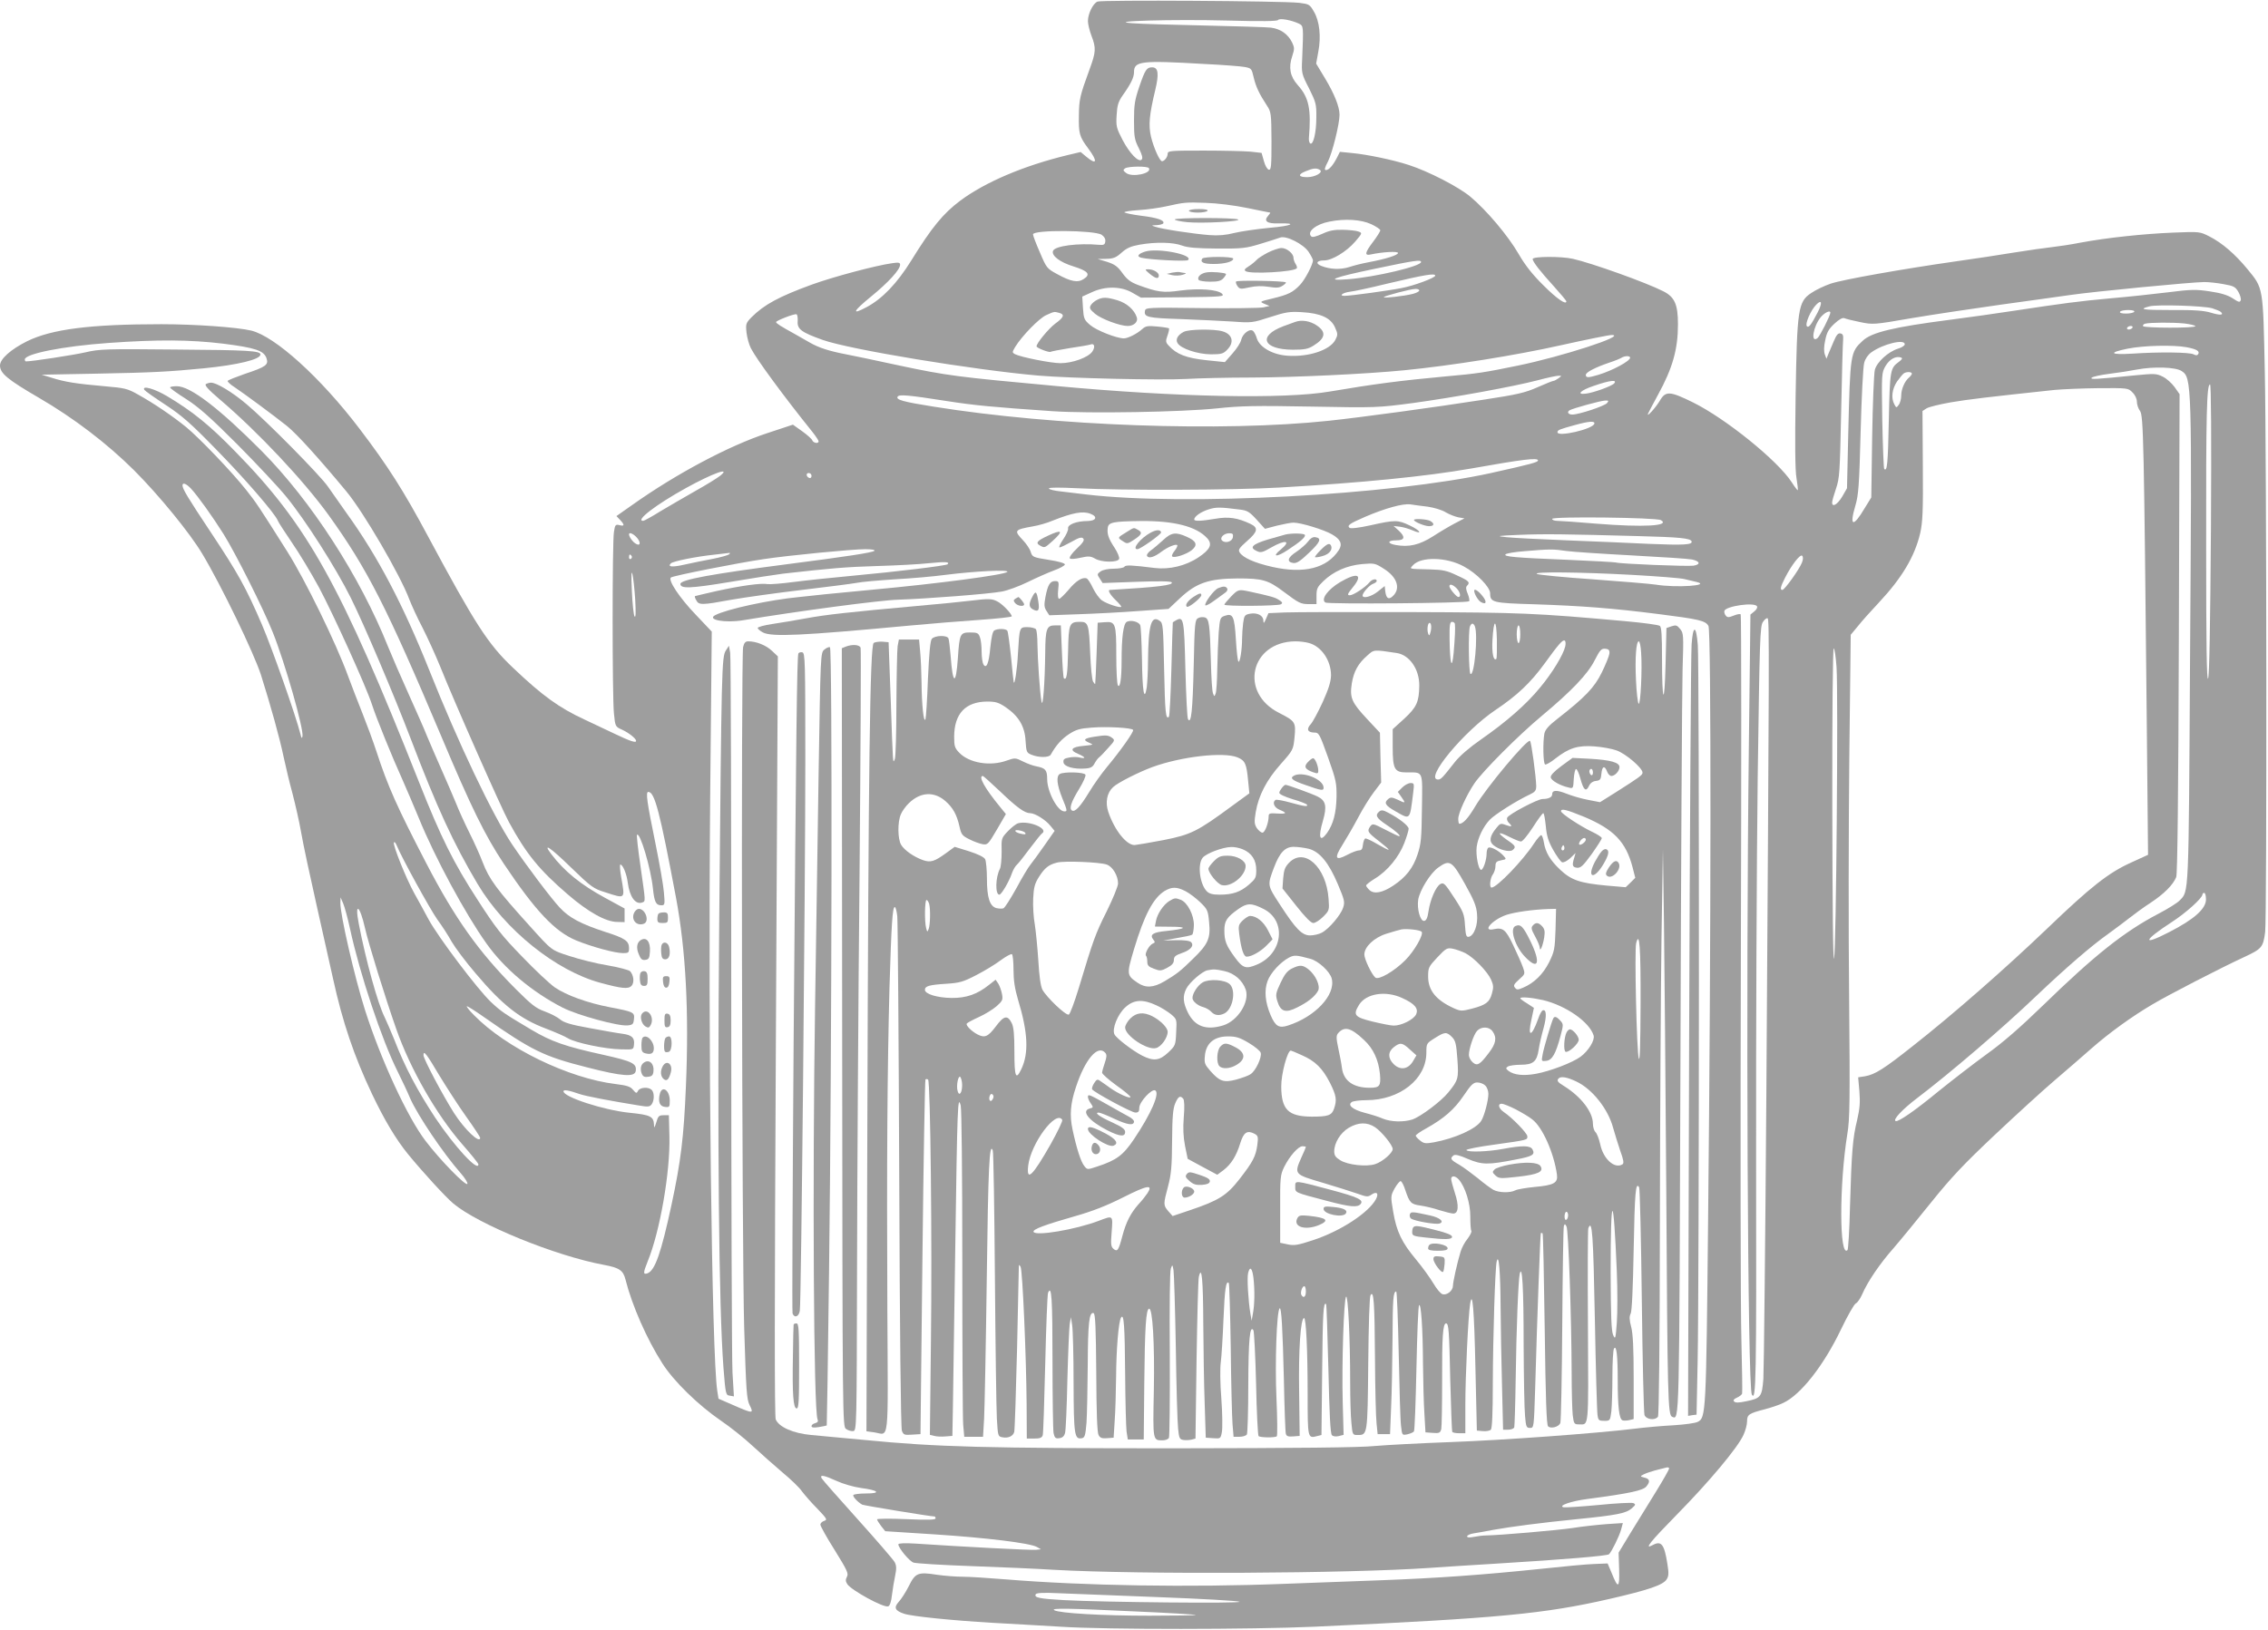 <?xml version="1.0" standalone="no"?>
<!DOCTYPE svg PUBLIC "-//W3C//DTD SVG 20010904//EN"
 "http://www.w3.org/TR/2001/REC-SVG-20010904/DTD/svg10.dtd">
<svg version="1.0" xmlns="http://www.w3.org/2000/svg"
 width="1280pt" height="920pt" viewBox="0 0 1280 920"
 preserveAspectRatio="xMidYMid meet">
<g transform="translate(0,920) scale(0.1,-0.1)"
fill="#9e9e9e" stroke="none">
<path d="M6194 9191 c-26 -11 -54 -69 -54 -110 0 -17 9 -54 20 -83 27 -70 25
-92 -11 -190 -54 -147 -59 -170 -60 -258 -2 -105 3 -121 52 -187 56 -75 50
-98 -11 -47 l-31 26 -72 -17 c-249 -60 -467 -153 -608 -258 -96 -72 -161 -151
-277 -339 -79 -127 -162 -214 -250 -261 -89 -48 -79 -25 24 59 98 80 164 152
164 180 0 12 -9 14 -47 8 -92 -13 -329 -76 -453 -121 -183 -67 -267 -112 -339
-184 -31 -32 -33 -38 -28 -85 3 -28 14 -69 25 -90 31 -61 186 -272 347 -472
19 -24 35 -48 35 -53 0 -15 -30 -10 -36 6 -3 8 -29 31 -57 51 l-52 37 -145
-48 c-216 -71 -513 -229 -760 -404 l-91 -64 21 -22 c26 -28 25 -37 -4 -29 -22
5 -25 2 -31 -38 -10 -56 -10 -931 0 -1026 7 -72 8 -74 44 -90 40 -18 81 -51
81 -64 0 -13 -33 -2 -125 42 -44 21 -118 56 -165 78 -143 66 -238 134 -404
292 -142 134 -216 250 -480 742 -138 258 -227 398 -387 608 -219 288 -476 521
-611 554 -80 19 -317 36 -508 36 -402 0 -618 -28 -757 -96 -92 -46 -153 -100
-153 -137 0 -44 42 -79 219 -182 198 -115 385 -258 537 -409 142 -142 315
-354 385 -471 106 -176 292 -561 332 -685 55 -175 105 -353 128 -464 12 -56
34 -148 50 -206 15 -58 38 -157 49 -221 11 -64 50 -246 86 -405 36 -159 78
-348 94 -420 53 -242 118 -435 220 -650 70 -147 134 -254 203 -339 82 -100
211 -241 255 -278 140 -118 579 -297 852 -347 86 -16 107 -31 120 -82 37 -147
121 -338 209 -475 64 -100 201 -234 331 -323 52 -35 133 -100 180 -144 47 -43
122 -110 167 -148 45 -37 95 -85 109 -106 15 -20 54 -65 87 -98 54 -57 58 -62
38 -69 -11 -3 -21 -13 -21 -21 0 -8 36 -73 81 -144 70 -113 79 -132 69 -150
-9 -17 -8 -26 2 -42 24 -35 206 -135 231 -125 9 3 17 26 21 64 4 32 12 81 18
109 8 40 8 56 -3 77 -8 14 -102 123 -209 242 -107 119 -199 223 -203 231 -12
22 14 17 84 -15 37 -17 96 -34 138 -40 100 -13 116 -31 29 -31 -37 0 -69 -4
-72 -9 -5 -8 25 -40 50 -54 9 -5 387 -67 409 -67 3 0 5 -5 5 -11 0 -8 -45 -9
-165 -4 -91 4 -165 3 -165 -1 0 -5 11 -22 23 -38 l23 -29 280 -18 c292 -19
537 -49 576 -71 l23 -13 -28 -3 c-25 -3 -411 17 -679 35 -63 4 -98 2 -98 -4 0
-20 61 -94 85 -103 13 -5 160 -14 327 -20 167 -6 377 -15 468 -21 477 -27
1663 -21 2120 11 63 5 232 15 375 24 393 24 627 44 636 53 15 15 58 102 68
139 l10 37 -92 -6 c-51 -4 -137 -13 -192 -22 -89 -13 -411 -41 -490 -42 -16 0
-47 -4 -67 -8 -25 -5 -38 -4 -38 3 0 6 17 14 38 17 20 3 71 12 112 20 94 17
269 40 470 60 221 22 277 33 308 60 24 21 25 24 9 31 -10 3 -98 -1 -195 -11
-98 -9 -187 -15 -197 -13 -35 8 41 35 135 47 242 32 313 48 332 71 23 28 19
43 -13 50 -23 6 -23 7 -4 17 11 6 40 16 65 23 25 6 53 13 63 16 9 3 17 1 17
-5 0 -6 -33 -64 -73 -129 -40 -64 -104 -169 -143 -232 l-69 -114 3 -96 c3
-106 -6 -110 -43 -17 l-22 52 -74 -3 c-41 -1 -179 -14 -308 -28 -328 -34 -581
-52 -901 -64 -151 -6 -394 -15 -540 -20 -534 -21 -1133 -11 -1572 25 -97 8
-207 15 -245 15 -37 0 -102 5 -144 11 -108 17 -123 11 -160 -64 -17 -34 -43
-74 -57 -89 -29 -32 -21 -50 31 -67 44 -15 275 -38 497 -51 102 -5 275 -16
385 -22 258 -17 1078 -16 1435 0 1041 48 1293 72 1665 157 221 51 300 78 321
110 12 19 13 34 4 89 -17 109 -34 131 -82 105 -52 -28 -18 15 138 174 179 182
341 375 374 448 11 24 20 58 20 76 0 38 10 45 99 68 35 9 83 25 105 36 99 46
229 212 326 415 37 77 75 144 84 147 9 4 25 27 36 52 30 70 99 172 177 260 38
44 133 160 211 257 114 142 185 217 360 382 119 112 271 251 338 308 66 57
161 138 210 182 97 85 226 179 344 248 89 53 386 206 516 266 99 46 107 55
118 142 10 75 8 2705 -2 3160 -10 485 -8 471 -98 581 -69 84 -143 148 -214
184 -55 28 -55 28 -205 22 -171 -7 -374 -29 -520 -56 -55 -11 -129 -22 -165
-26 -36 -4 -130 -17 -210 -30 -80 -13 -228 -36 -330 -50 -301 -43 -640 -103
-708 -126 -35 -12 -84 -35 -110 -53 -74 -49 -80 -90 -88 -581 -4 -270 -3 -421
5 -464 6 -36 9 -66 7 -68 -1 -2 -17 18 -34 45 -80 123 -371 358 -556 450 -132
65 -156 67 -189 9 -23 -38 -75 -96 -66 -72 2 6 28 54 56 106 83 151 113 258
113 399 0 112 -19 154 -83 186 -96 49 -403 159 -510 183 -65 15 -227 14 -227
-1 0 -15 40 -67 122 -157 37 -41 68 -78 68 -82 0 -22 -53 14 -129 90 -61 60
-103 113 -140 177 -60 104 -181 247 -273 324 -66 55 -236 143 -348 179 -89 29
-234 59 -318 67 l-70 7 -17 -34 c-23 -44 -45 -69 -62 -69 -10 0 -7 13 12 49
25 50 65 212 65 263 0 45 -29 118 -82 206 l-50 83 12 66 c17 86 7 175 -25 228
-23 40 -27 42 -82 49 -98 11 -1116 17 -1139 7z m1136 -124 c27 -14 27 -11 19
-202 -4 -77 -3 -83 39 -164 39 -79 42 -89 41 -165 0 -84 -17 -155 -34 -146 -5
3 -9 16 -8 30 14 165 0 230 -63 300 -43 48 -53 99 -31 163 13 40 13 48 0 76
-24 49 -66 78 -120 85 -26 3 -195 8 -374 12 -179 4 -364 9 -410 13 -156 12
233 23 540 15 189 -5 280 -4 284 3 8 12 74 0 117 -20z m-535 -228 c105 -5 208
-13 229 -17 38 -7 40 -9 51 -57 12 -53 32 -95 74 -159 25 -38 26 -44 27 -203
0 -142 -2 -163 -15 -161 -9 2 -21 23 -28 49 l-13 46 -62 7 c-33 3 -153 6 -264
6 -190 0 -204 -1 -204 -18 0 -18 -18 -42 -32 -42 -13 0 -47 76 -62 138 -15 65
-10 123 24 264 22 93 17 128 -18 128 -30 0 -39 -13 -71 -106 -27 -79 -31 -105
-31 -194 0 -92 3 -109 27 -156 19 -38 24 -57 16 -65 -17 -17 -67 34 -108 112
-34 66 -37 76 -33 139 3 55 9 75 33 110 47 66 65 103 65 132 0 63 37 68 395
47z m-311 -588 c19 -30 -95 -54 -129 -27 -17 13 -18 17 -5 26 19 12 127 13
134 1z m965 -10 c21 -13 -26 -41 -71 -41 -51 0 -55 15 -10 33 43 18 62 20 81
8z m-410 -215 c68 -14 126 -26 129 -26 3 0 -2 -8 -11 -18 -27 -30 -6 -45 58
-43 112 3 77 -14 -51 -25 -72 -7 -161 -20 -198 -29 -46 -12 -91 -16 -139 -12
-85 6 -271 34 -307 47 -24 8 -24 8 7 9 17 1 34 5 38 10 10 17 -32 32 -123 43
-48 6 -91 15 -96 19 -4 4 32 10 80 13 49 3 118 13 154 21 104 23 110 24 225
20 65 -2 161 -14 234 -29z m699 -91 c28 -13 52 -29 52 -35 0 -6 -18 -35 -40
-64 -48 -63 -51 -81 -12 -72 65 14 152 19 152 8 0 -12 -69 -34 -165 -52 -33
-6 -82 -18 -109 -27 -50 -16 -109 -14 -159 6 -35 14 -26 31 16 31 45 0 127 50
176 107 40 47 40 48 18 56 -12 5 -51 9 -87 10 -50 1 -77 -4 -118 -23 -36 -16
-55 -21 -62 -14 -26 26 28 69 102 83 89 18 179 12 236 -14z m-1521 -60 c16
-11 23 -24 21 -38 -2 -18 -9 -21 -33 -19 -121 11 -251 -6 -262 -34 -10 -27 38
-64 116 -88 83 -26 98 -45 57 -71 -33 -22 -72 -15 -150 28 -57 31 -60 34 -97
122 -22 50 -39 95 -39 102 0 27 346 24 387 -2z m1168 -96 c14 -21 25 -43 25
-48 0 -24 -45 -110 -73 -139 -41 -43 -66 -55 -156 -77 -72 -17 -73 -18 -45
-30 l29 -12 -35 -8 c-19 -4 -177 -6 -350 -4 -300 4 -315 3 -318 -15 -7 -36 14
-41 201 -47 100 -4 232 -10 293 -14 108 -8 113 -7 212 25 89 29 111 32 179 28
106 -6 163 -32 187 -85 17 -38 17 -43 2 -72 -30 -57 -150 -97 -268 -89 -83 5
-157 46 -174 96 -5 18 -15 37 -21 43 -18 18 -60 -14 -68 -49 -3 -16 -25 -50
-49 -77 l-43 -49 -106 11 c-111 12 -167 33 -211 82 -18 19 -18 26 -7 57 7 20
11 38 8 41 -3 2 -33 7 -67 10 -52 5 -64 3 -83 -14 -28 -26 -81 -53 -104 -53
-41 0 -155 45 -190 75 -34 29 -37 36 -41 96 l-4 65 53 24 c76 36 167 35 231
-3 l47 -27 237 2 c222 3 236 4 221 20 -25 24 -129 32 -235 18 -98 -14 -129 -9
-238 31 -43 16 -63 31 -89 67 -27 38 -44 50 -87 64 l-53 16 49 1 c40 1 55 7
86 35 29 26 52 36 102 45 91 16 188 14 239 -5 33 -12 82 -16 199 -17 142 -1
163 2 245 27 50 15 99 31 110 35 33 13 130 -36 160 -80z m635 -58 c0 -24 -259
-85 -410 -97 -139 -11 -86 10 150 59 228 48 260 52 260 38z m80 -77 c0 -12
-120 -57 -190 -70 -76 -15 -289 -44 -323 -44 -32 0 -9 18 30 23 21 2 115 22
208 45 219 52 275 61 275 46z m4450 -48 c57 -10 66 -15 83 -44 10 -18 16 -39
13 -47 -5 -13 -12 -11 -45 11 -28 18 -66 30 -128 39 -78 12 -105 12 -238 -5
-82 -10 -229 -26 -325 -34 -176 -16 -266 -28 -550 -71 -85 -13 -245 -36 -355
-50 -318 -41 -443 -71 -493 -119 -69 -64 -70 -71 -81 -526 l-7 -306 -27 -47
c-27 -45 -57 -63 -57 -33 0 8 10 43 22 78 20 59 22 89 29 433 4 204 9 386 11
405 2 27 -1 35 -15 38 -13 3 -23 -9 -38 -45 -11 -26 -25 -59 -31 -73 l-10 -25
-9 24 c-6 16 -6 45 2 80 9 45 19 63 52 94 27 25 46 35 56 31 9 -4 49 -14 89
-22 72 -15 77 -15 290 22 119 20 345 54 502 76 157 22 335 46 395 55 129 19
689 73 755 73 25 0 74 -5 110 -12z m-4540 -36 c0 -5 -17 -14 -37 -19 -46 -12
-170 -26 -163 -18 8 8 151 46 178 46 12 1 22 -3 22 -9z m2249 -122 c-36 -70
-51 -90 -61 -80 -13 13 22 92 53 123 31 31 35 10 8 -43z m2226 22 c22 -7 44
-16 49 -21 19 -18 -4 -20 -56 -4 -40 12 -94 16 -222 15 -166 0 -190 4 -124 21
45 11 303 3 353 -11z m-440 -20 c-3 -5 -24 -10 -46 -10 -24 0 -38 4 -34 10 3
6 24 10 46 10 24 0 38 -4 34 -10z m-6067 -6 c32 -9 27 -25 -23 -61 -38 -29
-105 -110 -105 -128 0 -9 70 -36 79 -31 5 3 53 12 108 21 55 8 107 17 116 20
23 10 30 -12 12 -39 -22 -33 -111 -66 -180 -66 -53 0 -224 34 -257 51 -16 9
-16 11 1 40 37 61 135 162 175 180 47 21 44 21 74 13z m4352 1 c0 -16 -59
-132 -72 -143 -41 -33 -25 66 18 118 22 26 54 41 54 25z m-5828 -47 c-4 -46
21 -64 142 -107 152 -54 850 -169 1216 -201 174 -15 691 -27 835 -19 66 4 233
8 372 8 241 1 647 20 858 41 266 26 634 85 883 141 145 32 275 59 290 58 83
-3 -284 -122 -533 -173 -185 -38 -227 -45 -410 -61 -250 -23 -403 -43 -650
-85 -254 -44 -867 -32 -1543 31 -565 52 -614 58 -892 117 -129 28 -262 56
-295 62 -94 18 -154 37 -204 66 -25 14 -64 36 -86 49 -80 44 -105 60 -105 67
0 8 102 48 115 44 5 -1 8 -19 7 -38z m7827 -14 c33 -4 61 -11 61 -15 0 -12
-287 -11 -295 0 -3 5 3 12 12 14 28 7 154 8 222 1z m-294 -24 c-3 -5 -13 -10
-21 -10 -8 0 -12 5 -9 10 3 6 13 10 21 10 8 0 12 -4 9 -10z m-10774 -90 c180
-23 228 -39 243 -82 13 -37 -3 -49 -121 -88 -51 -18 -95 -35 -98 -40 -2 -4 14
-20 38 -35 54 -36 214 -154 296 -219 56 -45 180 -182 336 -370 97 -117 305
-474 355 -609 12 -31 45 -104 75 -161 29 -57 74 -156 100 -220 76 -191 343
-795 387 -876 98 -180 171 -270 334 -410 114 -98 212 -153 277 -154 l42 -1 0
39 0 38 -110 60 c-138 75 -229 149 -303 246 -54 71 -6 39 110 -74 116 -112
127 -120 195 -141 114 -37 111 -40 89 85 -7 39 -9 72 -5 72 14 0 36 -53 42
-103 11 -81 44 -125 82 -111 19 8 19 -1 -10 203 -14 96 -23 176 -20 179 17 17
78 -188 90 -303 8 -77 17 -95 48 -95 19 0 20 5 14 73 -3 39 -25 164 -48 277
-48 235 -56 290 -40 290 36 0 65 -113 156 -596 56 -299 74 -648 56 -1069 -12
-285 -28 -417 -81 -665 -59 -273 -93 -370 -135 -387 -26 -9 -26 1 0 66 70 170
128 507 123 706 l-3 120 -30 0 c-26 0 -31 -5 -41 -40 -10 -32 -13 -35 -13 -14
-2 47 -19 56 -139 68 -146 15 -372 89 -372 121 0 11 30 6 90 -15 33 -12 180
-40 330 -64 57 -10 67 -9 78 6 15 21 16 65 0 81 -18 18 -66 15 -77 -5 -8 -16
-11 -15 -28 5 -15 19 -34 25 -98 33 -265 32 -618 203 -800 389 -27 27 -45 50
-40 50 6 0 48 -27 95 -60 273 -191 339 -223 584 -285 198 -51 269 -56 274 -20
6 42 -18 54 -183 91 -214 47 -292 74 -405 141 -150 89 -172 103 -229 157 -76
72 -297 365 -352 466 -25 47 -62 114 -82 150 -44 79 -120 268 -114 284 3 6 9
0 15 -14 26 -66 189 -362 230 -420 26 -35 63 -92 82 -127 20 -34 80 -114 134
-177 153 -181 251 -257 397 -312 52 -20 108 -44 125 -55 41 -25 210 -61 299
-62 70 -2 70 -2 73 26 5 39 -12 55 -66 62 -26 3 -109 18 -185 32 -106 19 -145
31 -166 49 -15 13 -54 33 -87 45 -50 18 -75 38 -165 128 -207 208 -341 396
-502 706 -166 320 -217 433 -283 635 -19 58 -55 155 -79 215 -24 61 -61 155
-81 210 -68 187 -241 540 -341 699 -166 263 -177 279 -234 351 -80 101 -262
291 -338 354 -79 64 -182 134 -272 184 -60 34 -75 37 -190 47 -160 14 -222 24
-295 47 l-59 18 315 6 c315 6 403 11 600 30 191 19 320 50 320 78 0 21 -69 25
-474 28 -401 4 -434 3 -515 -16 -66 -15 -300 -51 -335 -51 -3 0 -6 5 -6 11 0
32 217 75 470 93 280 20 461 19 651 -4z m9489 -3 c0 -8 -17 -19 -38 -25 -55
-17 -120 -76 -131 -120 -5 -20 -12 -191 -15 -378 l-5 -342 -37 -60 c-65 -110
-88 -105 -53 13 18 61 22 113 30 420 5 193 14 367 20 387 6 23 21 45 40 59 67
48 189 77 189 46z m1591 -17 c57 -11 75 -22 65 -39 -5 -8 -13 -8 -26 -1 -22
12 -196 14 -343 4 -128 -8 -142 5 -29 28 91 18 257 22 333 8z m-3141 -59 c0
-19 -98 -72 -180 -97 -57 -17 -70 -17 -70 0 0 15 55 43 135 70 28 9 57 21 65
26 19 12 50 13 50 1z m1516 -24 c-48 -35 -50 -46 -56 -329 -5 -244 -9 -292
-26 -275 -3 3 -8 126 -11 274 -4 266 -4 268 19 308 23 38 57 57 87 47 10 -4 6
-11 -13 -25z m1596 -51 c58 -38 59 -57 48 -1626 -8 -1358 -6 -1308 -59 -1363
-12 -13 -66 -47 -120 -75 -193 -101 -360 -234 -651 -517 -129 -125 -226 -210
-320 -277 -74 -54 -193 -146 -265 -204 -137 -113 -230 -177 -246 -172 -19 6
37 66 120 129 182 138 484 396 675 579 162 154 307 280 406 350 41 30 95 70
120 90 25 20 77 58 117 84 76 50 127 101 145 145 7 18 12 450 15 1376 l4 1350
-28 40 c-16 22 -46 49 -67 59 -36 18 -47 18 -160 7 -217 -22 -252 -24 -241
-13 6 6 51 16 100 22 50 6 119 17 155 24 95 18 218 14 252 -8z m-1522 -15 c0
-5 -7 -14 -16 -22 -24 -20 -44 -65 -44 -102 0 -18 -6 -42 -14 -52 -13 -18 -14
-18 -25 3 -19 35 -13 86 15 128 15 21 32 42 38 46 15 11 46 10 46 -1z m-1994
-26 c-11 -8 -24 -15 -29 -15 -5 0 -45 -16 -90 -36 -70 -31 -114 -41 -297 -69
-288 -45 -702 -101 -880 -120 -602 -64 -1550 -30 -2233 80 -171 27 -212 39
-201 56 8 14 62 9 279 -25 154 -24 258 -34 595 -57 206 -14 731 -5 930 16 130
14 216 16 529 10 370 -7 377 -6 575 20 227 31 565 92 706 129 52 14 104 25
115 25 20 0 20 0 1 -14z m314 -29 c-12 -15 -117 -53 -160 -58 -56 -7 -30 19
45 44 92 32 134 36 115 14z m3368 -823 c-4 -544 -9 -826 -16 -843 -8 -18 -11
191 -11 741 -1 760 3 919 22 919 6 0 8 -284 5 -817z m-443 772 c15 -14 25 -36
25 -52 0 -16 8 -40 18 -53 19 -28 22 -162 38 -1775 l7 -730 -94 -43 c-129 -58
-229 -137 -474 -372 -235 -225 -535 -488 -758 -663 -165 -131 -215 -162 -271
-172 l-39 -6 7 -80 c5 -62 2 -97 -13 -162 -25 -102 -31 -178 -40 -484 -3 -133
-10 -245 -14 -249 -47 -47 -47 371 -1 656 14 82 15 188 10 765 -4 369 -3 981
1 1361 l8 691 40 48 c21 27 75 87 120 135 130 139 201 259 232 390 14 64 17
121 15 382 l-2 308 23 15 c13 8 74 23 137 34 100 17 202 29 585 70 44 4 156 9
248 10 166 1 168 1 192 -24z m-2965 -60 c-14 -17 -159 -65 -196 -65 -23 0 -32
14 -16 24 18 11 178 55 201 55 20 1 21 -1 11 -14z m-72 -117 c-10 -31 -208
-76 -208 -48 0 13 12 17 99 41 80 22 114 24 109 7z m-318 -207 c0 -10 -36 -20
-265 -71 -570 -125 -1727 -187 -2285 -121 -41 5 -105 13 -142 17 -38 4 -68 11
-68 17 0 6 58 6 163 1 242 -13 881 -11 1137 4 469 27 829 63 1080 107 293 52
380 63 380 46z m-4615 -86 c-16 -13 -79 -52 -140 -86 -60 -34 -149 -86 -198
-115 -48 -30 -92 -54 -97 -54 -47 0 71 91 241 185 150 83 258 122 194 70z
m515 -1 c0 -9 -5 -14 -12 -12 -18 6 -21 28 -4 28 9 0 16 -7 16 -16z m-3503
-71 c39 -42 122 -158 185 -258 69 -111 225 -422 277 -553 70 -174 177 -551
168 -589 -3 -13 -6 -10 -11 12 -25 101 -160 485 -218 620 -90 209 -134 288
-288 520 -129 194 -160 245 -160 265 0 18 20 11 47 -17z m6981 -103 c34 -5 79
-18 100 -31 20 -12 53 -25 72 -29 l35 -6 -52 -27 c-29 -15 -85 -48 -125 -74
-77 -49 -136 -63 -213 -49 -47 9 -45 26 5 26 49 0 53 19 13 56 l-28 25 35 -4
c19 -2 52 -12 73 -21 59 -26 43 0 -17 28 -67 32 -82 32 -221 1 -68 -15 -114
-20 -119 -14 -14 13 -1 23 89 62 112 48 213 76 255 70 19 -3 63 -9 98 -13z
m-1063 -16 c44 -5 56 -12 97 -57 l47 -52 68 18 c37 9 79 17 93 17 42 0 172
-40 217 -66 49 -28 61 -55 39 -89 -67 -103 -197 -135 -375 -95 -102 23 -166
52 -185 82 -9 15 -2 25 42 64 61 53 65 75 19 97 -72 34 -123 42 -197 29 -83
-14 -120 -15 -120 -4 0 17 39 44 82 57 41 13 64 13 173 -1z m-841 -24 c43 -16
33 -40 -16 -41 -62 0 -114 -20 -110 -42 2 -9 -11 -37 -28 -62 -17 -25 -26 -45
-20 -45 6 0 35 14 66 31 42 24 58 29 67 20 9 -9 1 -23 -36 -58 -28 -26 -44
-50 -39 -55 5 -5 31 -3 61 4 45 10 56 9 81 -5 36 -22 128 -23 136 -2 3 8 -8
36 -25 62 -35 53 -44 79 -39 114 4 31 30 36 185 38 190 2 316 -31 376 -97 31
-34 18 -63 -49 -108 -72 -48 -164 -70 -247 -60 -128 16 -165 18 -171 7 -4 -6
-31 -11 -59 -11 -31 0 -62 -6 -75 -15 -21 -15 -21 -17 -5 -41 l16 -25 192 7
c129 5 194 3 198 -3 10 -16 -76 -27 -350 -43 -13 -1 4 -29 33 -57 20 -19 34
-36 32 -38 -7 -8 -82 17 -109 36 -14 10 -37 41 -50 68 -13 28 -29 53 -36 56
-24 9 -60 -13 -102 -64 -24 -28 -48 -51 -53 -51 -7 0 -9 19 -6 50 5 47 4 50
-18 50 -28 0 -41 -22 -54 -91 -8 -43 -7 -57 6 -77 l16 -25 167 6 c91 3 243 11
336 18 l170 12 65 61 c92 86 162 110 325 111 142 0 172 -9 261 -76 85 -64 95
-69 143 -69 l41 0 0 47 c0 41 5 50 39 83 57 55 133 88 218 96 70 6 74 5 124
-27 78 -49 96 -116 45 -158 -21 -17 -33 -6 -38 32 l-3 29 -39 -31 c-36 -29
-86 -42 -86 -22 0 15 40 60 60 66 11 4 20 11 20 16 0 15 -27 10 -41 -8 -24
-29 -91 -73 -111 -73 -16 0 -14 7 17 45 60 73 27 87 -72 29 -70 -42 -110 -97
-83 -115 15 -10 794 -4 811 7 4 2 1 21 -7 41 -11 25 -12 39 -5 46 20 20 12 28
-56 59 -56 27 -80 32 -152 34 -124 3 -117 1 -96 24 45 49 189 46 286 -7 73
-39 149 -117 149 -152 0 -52 14 -55 254 -62 265 -9 436 -22 695 -55 229 -29
266 -37 283 -67 16 -27 15 -1755 -2 -3357 -11 -1095 -12 -1113 -59 -1136 -13
-7 -73 -15 -135 -19 -61 -3 -163 -12 -226 -20 -215 -26 -734 -64 -1035 -75
-165 -6 -356 -16 -425 -22 -87 -9 -434 -12 -1130 -13 -1060 0 -1343 7 -1750
47 -118 11 -253 24 -301 28 -102 9 -183 45 -201 88 -7 19 -7 636 1 2167 l11
2140 -34 32 c-33 31 -88 53 -133 53 -16 0 -23 -8 -29 -32 -12 -57 -7 -3403 6
-3843 11 -360 14 -403 31 -437 24 -48 19 -48 -91 0 l-85 37 -7 45 c-31 200
-52 1954 -40 3345 l9 940 -91 96 c-91 95 -156 193 -140 209 11 10 375 82 524
104 147 22 501 56 573 56 38 0 57 -4 52 -9 -10 -10 -153 -32 -495 -76 -424
-55 -600 -87 -600 -111 0 -28 56 -26 279 11 124 21 260 42 301 47 265 30 356
38 530 43 107 3 239 10 293 16 91 9 119 8 105 -6 -8 -8 -288 -42 -528 -64
-119 -11 -271 -27 -340 -36 -68 -9 -135 -14 -148 -12 -36 7 -150 -9 -287 -39
-66 -15 -121 -28 -123 -29 -2 -2 1 -13 8 -24 14 -27 31 -27 199 4 75 13 253
38 396 55 143 17 283 35 310 40 28 6 124 14 215 20 91 5 219 16 285 25 165 21
363 31 350 17 -16 -17 -388 -66 -765 -101 -118 -11 -235 -23 -260 -25 -25 -3
-92 -10 -150 -16 -168 -16 -407 -68 -473 -102 -51 -26 54 -46 157 -29 306 51
779 114 876 116 153 5 510 32 584 46 33 6 98 30 145 53 47 23 114 53 149 66
34 12 62 28 62 34 0 7 -38 18 -92 26 -88 14 -92 16 -101 45 -5 17 -25 46 -43
65 -53 56 -50 60 56 79 31 5 80 19 110 32 114 45 171 56 214 39z m3220 -36
c55 -33 -100 -41 -363 -20 -106 9 -206 16 -222 16 -16 0 -29 5 -29 11 0 15
588 8 614 -7z m-5784 -94 c27 -27 27 -55 0 -40 -18 9 -40 40 -40 54 0 13 21 5
40 -14z m3368 -2 c-3 -25 -43 -37 -61 -19 -15 15 10 41 40 41 20 0 24 -4 21
-22z m2287 6 c235 -6 296 -12 302 -30 6 -19 -45 -22 -237 -14 -102 5 -311 14
-465 20 -154 6 -309 14 -345 18 -59 6 -52 8 75 13 141 6 264 4 670 -7z m-405
-84 c36 -5 202 -16 370 -25 168 -9 320 -19 339 -23 46 -10 50 -28 9 -35 -34
-5 -412 10 -438 18 -8 2 -130 9 -270 15 -299 12 -366 18 -353 31 6 6 54 14
109 18 141 12 161 12 234 1z m-4725 -19 c-6 -5 -48 -17 -95 -26 -47 -9 -118
-23 -157 -32 -70 -16 -97 -13 -77 7 12 12 140 38 244 49 41 5 79 9 85 10 6 1
6 -2 0 -8z m-550 -10 c3 -5 1 -12 -5 -16 -5 -3 -10 1 -10 9 0 18 6 21 15 7z
m6605 -36 c-14 -37 -98 -155 -111 -155 -14 0 -11 17 15 68 37 73 86 136 97
125 6 -6 6 -20 -1 -38z m-6585 -210 c4 -74 3 -105 -4 -94 -5 8 -12 73 -15 145
-4 86 -3 117 3 94 5 -19 12 -84 16 -145z m5628 140 c141 -8 274 -18 295 -24
20 -5 51 -12 67 -16 85 -20 -114 -34 -230 -15 -33 5 -193 18 -355 30 -162 11
-304 25 -315 30 -32 14 248 11 538 -5z m-993 -75 c21 -21 27 -50 11 -50 -11 0
-51 48 -51 61 0 15 19 10 40 -11z m1696 -102 c4 -6 -2 -19 -15 -29 l-22 -18
-9 -743 c-17 -1413 -7 -3622 17 -3660 24 -40 26 75 24 1319 -1 719 3 1693 9
2163 11 788 13 857 30 880 9 14 21 23 26 20 10 -5 9 -197 -7 -2665 -6 -847
-14 -1580 -17 -1628 -8 -102 -14 -110 -99 -127 -38 -8 -58 -9 -66 -1 -7 7 -2
14 16 22 14 6 28 17 29 23 2 6 0 142 -4 301 -5 160 -6 1145 -3 2190 3 1045 3
1904 -1 1907 -3 4 -21 1 -40 -7 -28 -11 -35 -11 -44 0 -7 8 -10 20 -8 27 9 27
169 50 184 26z m449 -345 c10 -147 -2 -1599 -14 -1643 -6 -22 -9 287 -10 858
-1 525 3 892 8 892 5 0 12 -48 16 -107z m2085 -1310 c0 -53 -68 -113 -209
-185 -155 -80 -146 -48 17 58 79 51 172 135 172 155 0 5 5 9 10 9 6 0 10 -17
10 -37z m-10474 -168 c55 -253 178 -623 268 -803 24 -48 56 -116 71 -152 43
-97 187 -311 285 -422 23 -26 40 -53 38 -60 -6 -18 -156 136 -237 243 -102
134 -252 458 -342 741 -58 183 -140 539 -138 602 l1 31 15 -35 c8 -19 26 -84
39 -145z m84 6 c20 -88 113 -389 177 -571 79 -225 227 -483 372 -649 50 -57
91 -108 91 -113 0 -46 -135 100 -245 265 -99 151 -169 282 -229 437 -21 51
-46 110 -56 130 -37 73 -105 317 -145 525 -25 127 6 106 35 -24z m418 -829
c39 -64 106 -169 151 -232 45 -63 81 -118 81 -122 0 -37 -88 46 -148 140 -65
103 -172 305 -172 326 0 30 17 8 88 -112z m4057 -2947 c242 -9 449 -21 460
-26 23 -11 -774 -3 -990 9 -141 8 -171 14 -159 34 5 7 47 9 128 5 67 -3 319
-13 561 -22z m-124 -81 c183 -8 336 -17 338 -20 2 -2 -115 -4 -262 -4 -265 0
-508 14 -537 31 -22 13 81 11 461 -7z"/>
<path d="M6710 8010 c0 -5 22 -10 49 -10 28 0 53 5 56 10 4 6 -15 10 -49 10
-31 0 -56 -4 -56 -10z"/>
<path d="M6630 7961 c0 -4 31 -11 70 -15 86 -8 306 4 288 15 -17 11 -358 11
-358 0z"/>
<path d="M7155 7774 c-27 -14 -57 -33 -65 -43 -8 -9 -28 -25 -44 -35 -22 -14
-26 -20 -15 -27 27 -17 268 -4 287 16 4 3 1 15 -6 25 -7 11 -12 27 -12 35 0
24 -38 55 -67 55 -16 0 -50 -12 -78 -26z"/>
<path d="M6463 7780 c-41 -13 -50 -28 -21 -35 48 -11 253 -22 263 -13 33 30
-170 70 -242 48z"/>
<path d="M6785 7740 c-13 -21 8 -30 65 -30 62 0 110 13 110 30 0 13 -167 13
-175 0z"/>
<path d="M6488 7655 c34 -28 52 -32 52 -10 0 17 -30 35 -60 35 -20 0 -19 -2 8
-25z"/>
<path d="M6615 7661 l-30 -7 30 -7 c17 -4 44 -3 60 2 17 5 22 10 13 10 -9 1
-22 3 -30 5 -7 2 -26 0 -43 -3z"/>
<path d="M6813 7663 c-34 -4 -59 -26 -48 -43 3 -5 32 -10 64 -10 45 0 62 4 76
20 10 11 16 22 14 24 -8 7 -75 13 -106 9z"/>
<path d="M6976 7611 c-3 -4 1 -16 8 -26 12 -17 19 -18 67 -7 37 8 71 9 109 3
44 -7 60 -6 78 6 13 8 22 17 19 19 -8 9 -276 13 -281 5z"/>
<path d="M6191 7507 c-13 -6 -29 -20 -35 -30 -9 -16 -5 -23 24 -48 34 -29 141
-69 184 -69 35 0 60 23 52 48 -14 44 -57 81 -109 97 -61 18 -84 19 -116 2z"/>
<path d="M7310 7383 c-8 -3 -38 -14 -66 -24 -147 -55 -117 -132 52 -133 66 0
87 4 117 23 68 42 74 77 17 115 -38 25 -84 32 -120 19z"/>
<path d="M6681 7327 c-35 -18 -48 -43 -35 -64 19 -31 112 -62 187 -63 59 0 71
3 92 25 43 42 31 89 -26 105 -48 14 -189 12 -218 -3z"/>
<path d="M1162 7032 c-9 -6 14 -32 80 -88 213 -181 473 -458 613 -652 219
-305 326 -516 635 -1247 169 -402 248 -562 353 -720 178 -266 288 -383 408
-433 88 -36 219 -72 266 -72 30 0 33 3 33 28 0 41 -22 56 -135 92 -137 45
-202 79 -256 137 -51 55 -186 234 -269 357 -110 165 -304 573 -466 980 -149
373 -292 646 -469 891 -39 55 -86 122 -104 148 -42 62 -350 374 -460 466 -82
69 -169 121 -200 121 -9 0 -22 -4 -29 -8z"/>
<path d="M960 7013 c0 -5 42 -35 93 -67 71 -46 136 -104 287 -255 107 -108
231 -240 275 -294 109 -133 281 -403 365 -572 77 -155 247 -556 338 -795 148
-388 241 -590 377 -819 154 -259 442 -491 695 -559 119 -32 155 -36 174 -17
17 18 13 60 -8 83 -7 7 -64 22 -127 33 -63 10 -158 34 -213 52 -106 34 -99 29
-228 172 -182 201 -228 263 -264 358 -15 40 -49 115 -75 167 -26 52 -61 129
-77 170 -17 41 -54 127 -82 190 -28 63 -64 147 -80 185 -15 39 -63 146 -105
240 -42 93 -94 213 -115 265 -158 396 -433 822 -715 1106 -240 241 -401 364
-477 364 -21 0 -38 -3 -38 -7z"/>
<path d="M815 6999 c4 -6 58 -44 119 -84 94 -62 142 -104 287 -253 163 -166
333 -363 347 -401 3 -9 39 -64 79 -123 41 -59 110 -174 154 -255 82 -154 265
-557 298 -659 24 -75 115 -299 174 -429 24 -55 65 -150 90 -211 92 -226 263
-542 382 -709 101 -143 259 -275 431 -363 85 -43 312 -105 366 -100 29 3 33 7
36 36 4 38 -2 41 -138 67 -125 24 -243 67 -308 111 -29 20 -112 98 -185 174
-115 118 -150 163 -251 320 -136 209 -208 354 -331 665 -442 1114 -627 1448
-1037 1866 -145 149 -239 225 -382 311 -73 44 -148 65 -131 37z"/>
<path d="M3580 4050 c-21 -40 12 -80 54 -64 33 13 9 84 -29 84 -8 0 -19 -9
-25 -20z"/>
<path d="M3717 4043 c-4 -3 -7 -17 -7 -30 0 -19 5 -23 30 -23 27 0 30 3 30 30
0 25 -4 30 -23 30 -13 0 -27 -3 -30 -7z"/>
<path d="M3614 3892 c-20 -14 -24 -43 -9 -78 11 -28 19 -35 37 -32 19 2 24 10
26 46 4 58 -21 87 -54 64z"/>
<path d="M3734 3866 c-3 -8 -4 -29 -2 -48 2 -25 8 -33 23 -33 22 0 31 30 21
71 -7 26 -33 32 -42 10z"/>
<path d="M3614 3707 c-3 -9 -4 -28 -2 -44 2 -20 8 -28 23 -28 17 0 20 7 20 40
0 30 -4 41 -18 43 -9 2 -20 -3 -23 -11z"/>
<path d="M3742 3658 c2 -21 8 -33 18 -33 10 0 16 12 18 33 3 27 0 32 -18 32
-18 0 -21 -5 -18 -32z"/>
<path d="M3623 3478 c-13 -17 -2 -59 20 -72 14 -8 20 -8 27 4 29 45 -16 108
-47 68z"/>
<path d="M3750 3440 c0 -34 3 -41 18 -38 12 2 17 13 17 38 0 25 -5 36 -17 38
-15 3 -18 -4 -18 -38z"/>
<path d="M3627 3343 c-4 -3 -7 -23 -7 -44 0 -33 4 -40 24 -45 32 -8 46 1 46
29 0 42 -42 82 -63 60z"/>
<path d="M3755 3340 c-8 -14 -10 -69 -2 -76 3 -4 13 -4 22 -1 20 8 21 87 1 87
-8 0 -18 -5 -21 -10z"/>
<path d="M3634 3202 c-17 -11 -22 -35 -13 -60 7 -18 15 -23 36 -20 22 2 29 9
31 31 5 43 -24 70 -54 49z"/>
<path d="M3740 3181 c-15 -28 -12 -57 6 -72 17 -14 29 -3 40 38 13 47 -24 74
-46 34z"/>
<path d="M3724 3026 c-11 -45 -1 -71 29 -74 25 -3 27 -1 27 35 0 59 -43 89
-56 39z"/>
<path d="M7980 6265 c0 -10 60 -35 85 -35 30 0 33 15 6 30 -20 10 -91 14 -91
5z"/>
<path d="M7255 6183 c-11 -3 -57 -16 -102 -29 -87 -27 -104 -45 -59 -65 21
-10 33 -7 79 20 82 47 117 40 55 -11 -52 -42 -24 -45 39 -3 72 47 104 75 97
86 -5 9 -74 10 -109 2z"/>
<path d="M7382 6143 c-11 -15 -41 -41 -66 -58 -50 -32 -56 -58 -16 -63 19 -2
40 12 88 58 64 61 73 82 35 88 -14 2 -28 -7 -41 -25z"/>
<path d="M7453 6095 c-20 -20 -34 -38 -31 -40 2 -2 21 0 41 6 37 10 58 34 50
57 -8 20 -23 14 -60 -23z"/>
<path d="M6357 6196 c-51 -31 -51 -31 -21 -50 25 -17 27 -17 65 8 44 29 48 41
20 56 -24 13 -19 14 -64 -14z"/>
<path d="M6495 6194 c-58 -31 -109 -94 -76 -94 17 0 136 85 134 95 -3 16 -26
16 -58 -1z"/>
<path d="M5914 6176 c-61 -28 -71 -41 -45 -55 27 -15 26 -15 71 25 64 58 55
68 -26 30z"/>
<path d="M6565 6152 c-22 -20 -53 -47 -69 -58 -18 -13 -26 -26 -22 -33 10 -15
42 -5 81 25 35 26 80 45 89 37 3 -3 -3 -17 -14 -31 -11 -13 -18 -28 -15 -32 8
-13 79 10 110 34 36 29 29 51 -27 76 -62 28 -87 25 -133 -18z"/>
<path d="M6875 5880 c-24 -9 -81 -87 -72 -97 4 -3 26 9 49 26 24 18 52 38 62
45 11 7 16 18 12 24 -8 14 -22 14 -51 2z"/>
<path d="M6947 5832 c-20 -21 -37 -41 -37 -45 0 -10 302 -8 319 2 11 7 9 12
-10 24 -22 15 -44 21 -167 48 -62 13 -64 13 -105 -29z"/>
<path d="M8320 5866 c0 -19 23 -57 39 -65 31 -17 34 4 5 38 -22 27 -44 40 -44
27z"/>
<path d="M5826 5831 c-21 -40 -20 -58 4 -71 30 -16 38 -6 30 45 -9 59 -15 63
-34 26z"/>
<path d="M6736 5831 c-34 -23 -50 -47 -37 -56 11 -6 81 51 81 66 0 14 -12 11
-44 -10z"/>
<path d="M5731 5821 c-12 -8 -12 -12 -2 -25 14 -17 51 -22 51 -7 0 8 -27 41
-33 41 -1 0 -8 -4 -16 -9z"/>
<path d="M5475 5809 c-38 -5 -171 -18 -295 -29 -389 -35 -522 -50 -630 -70
-58 -11 -143 -25 -190 -32 -47 -7 -84 -17 -84 -23 1 -5 14 -17 30 -25 50 -26
220 -18 829 39 116 11 292 25 393 32 100 7 182 16 182 20 0 15 -53 70 -81 84
-30 16 -48 17 -154 4z"/>
<path d="M7252 5743 l-93 -4 -14 -32 c-12 -27 -14 -28 -15 -10 0 29 -34 46
-75 39 -30 -6 -33 -10 -39 -53 -3 -25 -6 -65 -6 -88 0 -62 -12 -135 -20 -130
-5 3 -11 59 -15 125 -8 133 -17 150 -63 134 -26 -9 -27 -14 -34 -94 -3 -47 -7
-139 -8 -205 -1 -66 -5 -129 -9 -139 -7 -19 -8 -19 -15 0 -5 10 -10 91 -12
179 -6 212 -10 242 -34 250 -11 3 -28 2 -38 -4 -18 -9 -20 -28 -25 -268 -6
-254 -14 -332 -32 -303 -5 7 -11 135 -15 283 -7 283 -10 299 -52 276 -10 -5
-18 -11 -19 -12 -1 -1 -4 -120 -8 -264 -4 -144 -10 -265 -14 -269 -18 -18 -22
25 -27 268 -5 240 -6 261 -24 273 -49 36 -65 -21 -67 -229 0 -56 -4 -121 -7
-146 -14 -86 -25 -21 -27 159 -2 97 -6 183 -10 192 -8 20 -53 31 -76 19 -19
-11 -29 -88 -29 -220 0 -102 -9 -158 -21 -138 -5 7 -9 83 -9 169 0 180 -4 192
-65 187 l-40 -3 -6 -170 c-3 -93 -7 -172 -8 -175 -1 -3 -6 3 -12 13 -6 10 -13
80 -16 155 -7 168 -11 182 -56 182 -62 0 -66 -9 -69 -167 -3 -129 -8 -166 -24
-151 -3 3 -8 72 -11 152 l-6 146 -33 0 c-47 0 -54 -20 -55 -152 -2 -172 -13
-321 -21 -278 -9 46 -22 236 -23 325 0 39 -4 76 -8 83 -5 6 -26 12 -47 12 -47
0 -46 2 -55 -150 -4 -85 -19 -183 -24 -160 -1 3 -8 67 -15 142 -8 75 -17 142
-21 148 -8 12 -55 13 -74 1 -9 -6 -16 -40 -22 -96 -8 -90 -22 -123 -39 -95 -5
8 -10 41 -10 72 0 31 -4 68 -10 82 -8 23 -15 26 -55 26 -56 0 -60 -7 -69 -145
-11 -157 -29 -151 -41 14 -4 46 -9 90 -12 97 -7 20 -77 18 -94 -2 -9 -11 -15
-78 -22 -227 -4 -117 -11 -219 -14 -227 -10 -23 -21 82 -22 205 -1 61 -4 140
-8 178 l-6 67 -57 0 -57 0 -7 -37 c-3 -21 -6 -168 -7 -328 0 -159 -4 -299 -9
-310 -11 -26 -10 -44 -23 335 l-12 325 -35 3 c-19 1 -41 -2 -49 -7 -21 -14
-30 -696 -36 -2738 l-5 -1712 44 -6 c86 -13 78 -86 74 690 -4 849 0 1364 12
1820 11 363 17 455 30 455 5 0 11 -24 14 -52 3 -29 8 -689 11 -1466 3 -873 9
-1422 15 -1438 9 -23 14 -25 57 -22 l48 3 11 997 c6 549 14 1001 17 1005 4 3
10 3 15 -1 13 -13 23 -919 16 -1473 l-6 -532 25 -6 c13 -4 41 -5 63 -3 l39 3
3 165 c1 91 7 487 13 880 12 829 14 882 31 820 5 -21 9 -371 9 -885 0 -467 2
-880 5 -917 l6 -68 53 0 53 0 6 102 c3 57 10 411 15 788 8 632 15 777 34 726
4 -10 9 -331 12 -714 3 -384 8 -743 11 -799 6 -100 6 -101 32 -106 32 -6 59 6
66 30 3 10 10 221 16 468 5 248 10 457 10 465 1 13 2 13 10 -1 11 -19 32 -507
34 -776 l1 -193 42 0 c32 0 43 4 48 19 3 10 9 191 14 402 5 211 12 392 16 402
20 47 25 -32 25 -384 0 -207 3 -391 6 -408 6 -27 11 -32 32 -29 18 2 28 11 33
30 4 14 10 149 13 300 4 150 10 291 13 313 l7 40 7 -45 c4 -25 8 -171 8 -326
1 -296 5 -320 47 -312 16 3 20 15 26 88 3 47 6 194 7 327 1 236 8 299 33 291
10 -4 13 -85 15 -336 1 -224 5 -337 13 -352 9 -17 19 -20 48 -18 l37 3 6 95
c4 52 7 165 8 250 1 157 14 311 28 333 16 26 21 -47 23 -318 1 -154 5 -300 8
-325 l7 -45 45 0 45 0 3 315 c3 323 10 419 27 423 20 4 32 -197 27 -461 -6
-287 -6 -282 50 -282 15 0 30 6 35 13 4 6 6 219 5 472 -2 272 0 470 6 485 9
24 9 23 15 -10 3 -19 9 -215 13 -435 3 -220 9 -427 13 -460 5 -53 9 -60 30
-63 12 -2 33 -1 46 2 l22 6 6 442 c4 244 9 456 13 471 16 69 24 -13 25 -263 1
-146 4 -350 8 -455 l6 -190 42 -3 c41 -3 42 -3 49 35 4 21 3 106 -3 188 -7 86
-8 174 -3 207 4 31 11 140 15 241 7 170 14 221 30 205 3 -3 8 -167 11 -364 2
-198 7 -392 10 -432 l6 -72 33 0 c19 0 37 6 42 13 4 6 8 134 8 282 1 255 9
339 29 306 4 -6 11 -142 15 -301 3 -159 10 -292 14 -296 9 -9 95 -10 103 -1 4
4 3 101 -2 216 -9 196 1 490 18 506 10 10 17 -114 24 -405 3 -157 8 -293 11
-303 4 -14 13 -17 41 -15 l37 3 -3 248 c-4 236 8 417 28 417 11 0 20 -177 20
-428 0 -252 0 -252 54 -238 l24 6 4 364 c3 325 7 390 22 375 3 -2 8 -167 13
-366 6 -254 11 -366 20 -374 7 -7 22 -9 39 -5 l27 7 -5 182 c-6 216 6 585 19
598 11 11 23 -236 23 -485 0 -89 3 -191 7 -228 6 -66 7 -68 34 -68 57 0 57 -4
61 402 2 216 7 379 13 388 18 28 23 -38 25 -355 1 -170 5 -337 9 -370 l6 -60
35 0 35 0 6 150 c4 83 7 257 8 387 1 227 4 268 21 268 4 0 10 -159 14 -352 4
-194 9 -377 13 -406 6 -54 6 -54 36 -48 17 4 34 11 37 17 4 5 10 166 14 357 4
191 10 350 15 355 11 11 21 -128 22 -333 1 -96 4 -222 8 -280 l6 -105 41 -3
c37 -3 42 0 48 21 3 13 5 136 5 273 -1 244 4 324 22 324 15 0 18 -37 24 -325
4 -154 9 -283 11 -287 3 -5 21 -8 40 -8 l34 0 0 163 c0 158 16 497 27 567 13
83 23 -29 30 -365 l8 -350 34 -3 c18 -2 39 2 45 8 7 8 11 89 11 258 1 273 13
653 22 692 12 49 21 -60 22 -260 1 -107 4 -306 8 -442 l6 -248 29 0 c16 0 31
6 34 13 2 7 6 128 8 267 4 296 15 564 23 600 14 57 22 -77 22 -400 1 -184 4
-365 8 -403 5 -61 8 -67 28 -67 22 0 22 1 29 222 12 423 29 873 32 877 2 2 6
2 10 -1 3 -3 8 -247 12 -541 5 -390 10 -539 19 -548 15 -15 59 -4 69 18 4 10
9 261 11 558 2 297 6 547 9 555 5 13 7 12 15 -3 11 -19 28 -514 29 -827 0
-102 3 -209 6 -237 6 -50 9 -53 35 -53 57 0 54 -35 51 551 -2 297 -1 547 2
556 22 56 28 -35 37 -513 5 -280 12 -524 15 -541 4 -30 8 -33 38 -33 33 0 33
1 40 53 3 28 6 117 6 197 0 80 4 151 9 158 14 22 21 -39 21 -178 0 -151 8
-220 27 -227 7 -3 24 -2 38 1 l25 6 0 233 c0 168 -4 248 -14 287 -11 41 -11
60 -3 75 7 13 13 142 17 360 6 324 11 388 31 353 4 -8 11 -295 15 -639 4 -343
11 -634 15 -646 10 -26 59 -32 76 -10 6 7 10 412 11 1102 1 600 5 1317 9 1595
l8 505 6 -415 c3 -228 9 -905 13 -1505 7 -1177 9 -1273 33 -1282 42 -16 40
-75 47 2017 3 1097 9 2087 12 2200 6 196 6 206 -14 230 -17 21 -24 23 -48 15
l-29 -10 -5 -205 c-6 -245 -20 -220 -20 35 0 126 -3 175 -12 182 -7 6 -96 18
-198 27 -501 45 -586 49 -1210 51 -338 1 -657 0 -708 -2z m823 -105 c-7 -27
-9 -30 -15 -14 -9 27 0 70 12 58 6 -6 7 -24 3 -44z m136 40 c3 -22 0 -80 -7
-163 -10 -103 -21 -63 -23 78 -1 80 2 97 14 97 8 0 16 -6 16 -12z m234 -197
c-16 -15 -26 32 -22 106 7 122 22 125 25 4 1 -57 0 -106 -3 -110z m-121 183
c18 -48 -3 -282 -25 -268 -10 6 -13 243 -3 268 3 9 10 16 14 16 4 0 11 -7 14
-16z m256 -44 c0 -27 -4 -50 -10 -50 -5 0 -10 23 -10 50 0 28 5 50 10 50 6 0
10 -22 10 -50z m254 -68 c-11 -48 -73 -150 -143 -234 -78 -95 -189 -192 -334
-293 -62 -43 -118 -91 -145 -125 -73 -93 -80 -100 -96 -100 -80 0 146 273 325
393 121 81 197 153 275 260 81 112 104 138 115 131 5 -3 6 -17 3 -32z m-1445
18 c70 -20 123 -99 123 -182 -1 -36 -13 -75 -47 -151 -26 -56 -56 -112 -67
-124 -26 -28 -19 -47 18 -48 28 0 30 -4 79 -140 46 -129 49 -146 48 -225 -2
-89 -18 -151 -53 -201 -41 -57 -52 -27 -24 67 24 83 17 115 -30 138 -32 16
-170 66 -181 66 -9 0 -35 -33 -35 -45 0 -8 30 -22 75 -36 42 -12 78 -26 81
-31 8 -13 -15 -10 -94 12 -40 11 -77 18 -83 15 -20 -13 -8 -43 21 -55 46 -19
43 -25 -11 -22 -42 3 -49 1 -49 -15 0 -37 -21 -93 -35 -93 -8 0 -22 12 -32 26
-14 23 -15 35 -6 90 16 94 61 181 141 271 70 79 71 81 78 151 8 86 5 91 -87
138 -227 114 -162 401 91 404 25 0 60 -4 79 -10z m1873 -52 c7 -93 -3 -301
-14 -290 -5 5 -12 65 -15 134 -6 125 1 218 16 218 5 0 11 -28 13 -62z m-179
-8 c-2 -14 -21 -61 -43 -106 -42 -85 -92 -138 -251 -262 -49 -38 -68 -60 -73
-83 -9 -49 -7 -167 4 -174 5 -3 32 12 59 34 76 59 126 75 219 68 42 -3 99 -13
126 -23 51 -18 146 -99 146 -125 0 -14 -15 -25 -157 -115 l-83 -52 -67 13
c-38 7 -92 23 -122 35 -56 22 -81 21 -81 -4 0 -16 -21 -26 -54 -26 -28 0 -193
-87 -200 -106 -3 -7 1 -20 9 -28 23 -22 18 -25 -16 -13 -29 11 -33 10 -55 -18
-37 -45 -41 -75 -15 -96 32 -26 91 -41 108 -27 21 17 16 25 -33 58 -58 41 -51
49 15 16 28 -14 57 -26 65 -26 9 0 38 36 67 80 28 44 54 80 59 80 4 0 10 -32
14 -72 5 -56 14 -86 42 -136 20 -35 42 -66 50 -69 9 -3 28 7 46 23 l30 29 -7
-25 c-14 -44 -11 -55 15 -58 21 -2 34 10 83 77 31 44 57 84 57 90 0 6 -25 22
-55 36 -67 32 -175 103 -175 116 0 17 31 9 129 -31 169 -71 237 -141 275 -286
l15 -59 -27 -27 -27 -26 -105 9 c-154 14 -202 31 -265 90 -56 53 -83 98 -92
155 -3 19 -9 37 -14 40 -4 2 -23 -19 -42 -48 -63 -96 -209 -248 -239 -248 -14
0 -8 54 7 74 8 11 15 32 15 47 0 22 6 28 32 33 31 6 31 6 12 27 -24 27 -72 52
-84 44 -6 -3 -10 -19 -10 -34 0 -35 -19 -91 -31 -91 -15 0 -31 83 -25 130 7
52 37 114 74 153 27 29 155 110 225 142 31 15 37 22 37 49 -1 51 -27 247 -35
254 -14 14 -246 -262 -310 -371 -40 -67 -68 -97 -89 -97 -3 0 -6 12 -6 28 0
32 46 133 91 200 47 69 247 270 379 380 170 142 260 236 300 315 30 59 38 67
60 65 20 -2 25 -8 23 -28z m-1200 4 c72 -11 128 -92 127 -184 -1 -92 -15 -122
-84 -186 l-66 -60 0 -100 c0 -125 10 -144 78 -144 97 0 90 14 87 -204 -2 -169
-5 -200 -25 -260 -25 -76 -66 -128 -137 -175 -60 -40 -107 -49 -133 -26 -11
10 -20 22 -20 27 0 4 22 22 50 39 71 43 135 122 165 199 14 36 25 73 25 82 0
17 -55 60 -118 92 -26 14 -37 15 -48 5 -25 -20 -16 -37 40 -74 52 -34 86 -65
72 -65 -4 0 -39 17 -78 37 -68 35 -71 36 -85 18 -19 -27 -14 -34 51 -84 31
-24 55 -45 53 -47 -2 -3 -30 12 -63 31 -32 19 -63 34 -69 32 -5 -2 -11 -18
-13 -35 -2 -24 -8 -32 -22 -32 -10 0 -40 -11 -66 -25 -68 -36 -76 -20 -27 57
22 35 62 104 88 153 26 50 66 114 89 144 l41 54 -4 141 -3 140 -71 76 c-89 95
-100 121 -88 201 11 69 36 114 88 159 38 34 33 34 166 14z m-2207 -306 c73
-50 108 -108 112 -190 4 -62 6 -67 33 -78 41 -17 99 -17 109 0 30 54 62 89
103 116 40 26 61 32 128 37 87 7 227 -1 234 -13 6 -9 -73 -120 -148 -210 -30
-36 -75 -99 -100 -141 -51 -84 -80 -114 -97 -104 -17 11 -5 48 41 123 22 36
38 71 35 79 -6 15 -122 18 -145 4 -21 -13 -16 -60 13 -133 30 -74 31 -78 13
-78 -38 0 -96 109 -97 181 0 52 -9 63 -59 73 -19 3 -54 16 -78 28 -42 21 -45
21 -91 5 -93 -34 -212 -14 -268 44 -26 27 -29 37 -29 92 1 129 64 196 186 197
48 0 65 -5 105 -32z m1308 -283 c43 -18 51 -35 60 -131 l7 -72 -96 -70 c-197
-145 -232 -163 -389 -194 -78 -15 -151 -27 -163 -28 -46 0 -113 84 -148 187
-18 53 -8 108 27 140 26 25 143 84 221 113 164 60 403 87 481 55z m-1341 -191
c96 -92 140 -124 171 -124 27 0 88 -38 114 -71 l24 -29 -58 -83 c-31 -45 -67
-93 -78 -107 -12 -14 -48 -74 -80 -134 -33 -59 -65 -110 -73 -113 -7 -3 -25
-2 -39 1 -38 10 -54 59 -54 166 0 50 -5 100 -10 110 -6 12 -41 29 -91 45 l-81
25 -48 -35 c-66 -48 -88 -55 -131 -40 -53 19 -105 56 -123 86 -20 33 -21 128
-2 172 7 18 28 47 46 64 65 63 142 67 206 11 42 -37 64 -76 79 -143 10 -45 15
-52 55 -72 25 -13 59 -25 75 -28 29 -5 32 -1 81 82 l51 88 -31 38 c-88 107
-127 177 -99 177 3 0 46 -39 96 -86z m3307 -273 c0 -13 -29 -35 -37 -28 -7 8
15 37 28 37 5 0 9 -4 9 -9z m-124 -58 c-10 -10 -19 5 -10 18 6 11 8 11 12 0 2
-7 1 -15 -2 -18z m-1812 3 c50 -21 76 -60 76 -117 0 -43 -4 -50 -42 -83 -48
-41 -91 -56 -165 -56 -39 0 -58 5 -72 19 -40 40 -54 153 -23 190 20 24 112 59
160 60 18 1 47 -5 66 -13z m372 3 c62 -16 113 -78 165 -201 37 -88 40 -100 29
-132 -13 -41 -81 -121 -121 -141 -15 -8 -44 -15 -65 -15 -46 0 -81 36 -171
175 -71 109 -71 107 -33 208 32 85 63 117 111 117 22 0 60 -5 85 -11z m-1140
-89 c34 -12 64 -63 64 -107 0 -15 -29 -86 -64 -157 -65 -130 -75 -159 -158
-434 -24 -79 -49 -146 -56 -149 -16 -7 -126 98 -149 141 -10 20 -18 76 -23
165 -5 75 -14 166 -20 204 -7 37 -11 102 -9 145 3 64 9 85 33 123 32 50 54 68
101 80 40 11 242 3 281 -11z m2022 -110 c51 -91 65 -126 68 -170 6 -61 -17
-122 -47 -128 -14 -2 -17 9 -21 65 -4 63 -8 75 -61 156 -52 80 -59 87 -78 77
-25 -14 -57 -87 -67 -154 -5 -36 -12 -52 -24 -54 -22 -4 -42 67 -34 120 9 53
68 149 113 181 65 47 78 38 151 -93z m-1578 -40 c22 -11 60 -40 84 -63 41 -40
44 -46 50 -114 9 -89 -6 -123 -91 -205 -70 -69 -92 -86 -161 -127 -63 -37
-107 -39 -152 -8 -62 42 -62 48 -20 189 59 196 109 289 173 329 41 24 68 24
117 -1z m-1446 -72 c8 -31 6 -119 -3 -142 -7 -18 -8 -18 -14 5 -10 36 -8 159
2 159 5 0 11 -10 15 -22z m1888 -29 c131 -67 108 -253 -39 -314 -61 -26 -79
-20 -123 40 -50 68 -60 94 -60 153 0 54 14 75 79 121 50 35 74 35 143 0z
m1647 -117 c-4 -108 -6 -122 -36 -183 -34 -68 -85 -118 -147 -144 -30 -13 -36
-13 -46 0 -10 12 -6 20 23 46 35 31 35 32 22 69 -7 21 -32 76 -54 123 -43 91
-59 103 -111 92 -69 -15 -7 54 72 81 49 16 150 30 237 33 l43 1 -3 -118z
m-756 -11 c14 -14 -41 -110 -92 -161 -63 -63 -150 -113 -169 -98 -21 18 -62
104 -62 130 0 43 54 95 123 117 34 11 73 22 87 25 32 5 103 -3 113 -13z m1236
-406 c-1 -236 -4 -331 -10 -310 -12 36 -25 610 -15 651 19 73 26 -23 25 -341z
m-989 285 c48 -25 124 -103 145 -149 14 -31 15 -45 5 -79 -13 -49 -34 -65
-115 -86 -55 -14 -62 -14 -100 3 -101 46 -145 101 -145 179 0 50 3 56 52 108
49 52 55 55 87 49 19 -4 51 -15 71 -25z m-2550 -94 c0 -59 7 -106 25 -167 57
-187 62 -304 19 -394 -31 -65 -39 -44 -39 98 0 97 -4 140 -15 162 -24 47 -44
43 -90 -19 -44 -58 -62 -66 -103 -45 -33 17 -67 51 -61 61 3 5 33 21 68 37 34
15 79 43 100 61 34 30 37 37 31 69 -4 20 -13 46 -21 59 l-15 22 -37 -29 c-66
-53 -128 -75 -212 -74 -80 1 -150 22 -150 46 0 21 25 28 120 34 75 5 95 10
170 49 47 24 109 62 138 84 30 22 58 37 63 34 5 -3 9 -42 9 -88z m1675 62 c46
-12 111 -72 121 -112 23 -92 -94 -216 -248 -265 -50 -16 -70 -4 -97 59 -31 73
-37 140 -17 193 17 46 72 106 121 132 30 15 39 15 120 -7z m-486 -69 c57 -12
104 -53 122 -106 22 -69 -46 -176 -128 -201 -96 -29 -159 -6 -198 71 -29 58
-31 95 -10 136 18 36 90 98 119 104 37 7 44 7 95 -4z m1006 -153 c70 -32 92
-59 77 -92 -14 -29 -83 -64 -127 -63 -16 0 -70 11 -120 23 -101 25 -110 37
-75 94 40 65 152 82 245 38z m793 -11 c130 -31 263 -124 286 -200 8 -26 -29
-87 -74 -120 -45 -33 -170 -81 -251 -96 -71 -13 -124 -7 -155 16 -16 13 -17
16 -4 25 8 5 41 10 73 10 70 0 91 18 101 86 4 27 16 80 27 119 19 69 17 109
-4 102 -6 -2 -18 -23 -26 -48 -37 -104 -61 -106 -38 -4 l14 66 -38 25 c-22 13
-39 26 -39 29 0 10 66 4 128 -10z m-2183 -29 c28 -12 65 -36 84 -51 33 -28 33
-29 29 -103 -3 -72 -5 -75 -45 -113 -49 -46 -82 -50 -146 -18 -53 27 -145 97
-157 120 -16 30 18 115 62 154 47 43 98 46 173 11z m1173 -196 c53 -49 82
-113 90 -192 6 -68 -1 -78 -58 -78 -91 0 -146 38 -156 109 -3 25 -13 77 -21
114 -12 56 -12 71 -2 84 36 42 73 33 147 -37z m726 48 c25 -35 19 -69 -22
-122 -50 -66 -65 -75 -91 -52 -12 11 -21 29 -21 41 0 35 27 115 46 136 24 26
69 25 88 -3z m-230 -31 c20 -20 25 -38 31 -124 8 -111 5 -120 -51 -189 -40
-50 -156 -137 -203 -153 -49 -16 -122 -14 -167 5 -22 10 -68 24 -103 33 -68
18 -98 44 -71 61 8 5 45 10 81 10 189 0 339 119 339 268 0 52 1 53 47 82 57
36 67 37 97 7z m-1146 -34 c34 -20 64 -45 67 -55 8 -25 -28 -103 -57 -121 -12
-9 -50 -22 -82 -31 -70 -18 -93 -10 -145 49 -32 37 -35 44 -31 85 6 71 52 110
130 110 46 0 66 -6 118 -37z m909 -37 l37 -33 -20 -34 c-27 -45 -72 -52 -109
-15 -33 33 -32 69 1 95 36 28 48 27 91 -13z m-1718 -20 c8 -10 7 -24 -4 -56
-8 -23 -15 -48 -15 -55 0 -7 36 -39 80 -71 44 -31 80 -61 80 -66 0 -12 -68 18
-113 50 -21 15 -46 33 -57 40 -16 12 -21 10 -35 -12 -9 -14 -14 -29 -11 -35
11 -17 222 -131 244 -131 17 0 22 6 22 28 0 32 71 109 90 97 27 -16 -24 -132
-120 -275 -62 -92 -99 -119 -209 -155 -54 -18 -55 -18 -72 4 -19 24 -43 98
-66 206 -17 80 -12 146 19 238 52 159 125 244 167 193z m1108 -12 c76 -33 117
-74 159 -156 36 -72 40 -97 23 -146 -13 -38 -33 -45 -126 -45 -132 1 -171 39
-172 169 -1 71 35 204 54 204 2 0 30 -11 62 -26z m-1917 -169 c0 -43 -16 -65
-25 -35 -10 31 4 98 16 79 5 -8 9 -27 9 -44z m3465 21 c91 -42 181 -156 209
-262 9 -32 27 -90 40 -129 19 -52 22 -71 13 -77 -44 -28 -109 30 -126 114 -7
31 -19 62 -27 68 -7 7 -14 28 -14 47 0 66 -66 152 -162 212 -38 23 -44 32 -31
44 12 13 48 7 98 -17z m-513 -23 c10 -9 18 -30 18 -47 0 -39 -23 -125 -40
-152 -28 -46 -149 -100 -268 -122 -46 -8 -56 -7 -77 10 -14 11 -25 23 -25 28
0 4 26 23 58 40 102 57 160 108 212 185 42 62 55 75 77 75 15 0 35 -7 45 -17z
m-2780 -78 c-11 -21 -25 -4 -16 20 4 10 10 13 16 7 7 -7 7 -16 0 -27z m1076 3
c6 -8 8 -45 3 -103 -5 -64 -3 -111 7 -163 l15 -73 83 -45 84 -45 35 26 c44 34
73 81 95 153 19 61 39 74 81 52 19 -11 21 -17 15 -63 -9 -64 -24 -94 -101
-193 -72 -92 -116 -120 -279 -175 l-98 -33 -24 27 c-29 34 -29 39 -2 140 18
68 22 112 23 257 1 137 5 183 18 213 17 39 28 45 45 25z m1875 -59 c34 -18 77
-43 94 -57 58 -43 123 -190 140 -312 6 -47 -16 -60 -127 -70 -49 -5 -97 -13
-108 -19 -29 -15 -92 -14 -124 3 -14 8 -54 37 -87 65 -34 27 -81 62 -106 77
-48 27 -53 35 -32 52 9 7 32 2 82 -20 79 -33 112 -34 270 -3 94 18 110 27 94
57 -12 23 -59 23 -166 3 -85 -16 -199 -20 -207 -7 -3 5 68 19 157 31 192 27
187 26 187 47 0 17 -85 105 -133 137 -29 20 -36 47 -12 47 9 0 44 -14 78 -31z
m-2558 -60 c4 -5 -26 -67 -65 -137 -103 -181 -138 -215 -127 -121 15 125 157
316 192 258z m1766 -42 c38 -26 99 -101 99 -123 0 -22 -58 -72 -99 -85 -48
-16 -155 -5 -197 22 -26 16 -34 27 -34 50 0 48 35 105 82 133 54 32 104 33
149 3z m-391 -111 c0 -2 -11 -29 -26 -61 -41 -93 -40 -94 121 -141 77 -23 165
-51 197 -62 50 -18 58 -19 77 -6 30 21 44 9 27 -24 -41 -77 -200 -181 -355
-232 -85 -28 -107 -32 -143 -24 l-43 9 0 190 c-1 178 1 193 22 237 30 61 80
118 104 118 10 0 19 -2 19 -4z m863 -184 c36 -40 66 -136 65 -210 0 -38 2 -74
6 -80 3 -5 -7 -25 -22 -45 -16 -19 -33 -52 -39 -73 -19 -62 -43 -171 -43 -192
0 -27 -34 -55 -59 -47 -11 3 -34 31 -52 62 -18 30 -61 90 -96 132 -82 98 -111
159 -130 270 -15 89 -15 90 8 133 13 23 29 42 34 41 6 -1 18 -24 27 -53 23
-69 32 -78 86 -85 26 -4 74 -15 106 -26 33 -10 68 -19 78 -19 29 0 33 44 9
116 -11 35 -21 71 -21 79 0 21 24 19 43 -3z m-1757 -77 c-10 -15 -32 -43 -51
-63 -44 -50 -70 -100 -91 -180 -21 -80 -28 -90 -50 -71 -14 12 -16 26 -10 96
7 95 9 93 -73 62 -132 -50 -359 -88 -368 -62 -5 14 62 39 237 89 95 27 175 58
270 106 137 69 169 74 136 23z m2649 -445 c4 -102 4 -230 0 -285 -7 -94 -9
-98 -21 -70 -10 23 -13 109 -14 352 0 462 16 464 35 3z m-275 321 c0 -11 -4
-23 -10 -26 -6 -4 -10 5 -10 19 0 14 5 26 10 26 6 0 10 -9 10 -19z m-1776
-353 c8 -68 7 -152 -3 -203 l-7 -40 -7 40 c-12 71 -20 202 -13 229 10 41 23
30 30 -26z m296 -78 c0 -30 -13 -40 -25 -20 -8 13 4 50 16 50 5 0 9 -13 9 -30z"/>
<path d="M7381 4898 c-24 -25 -16 -41 30 -57 25 -9 29 -8 29 9 0 27 -18 70
-29 70 -6 0 -19 -10 -30 -22z"/>
<path d="M7300 4820 c-21 -13 -5 -26 65 -50 93 -33 105 -35 105 -16 0 48 -123
96 -170 66z"/>
<path d="M8812 4876 c-42 -31 -62 -53 -60 -64 3 -18 52 -46 100 -57 27 -7 27
-6 30 49 2 31 8 56 13 55 6 0 17 -26 25 -56 17 -63 31 -75 48 -39 7 16 21 26
39 28 24 3 28 8 31 41 4 43 18 48 32 12 5 -14 16 -25 24 -25 20 0 46 28 46 50
0 26 -49 40 -165 47 l-100 5 -63 -46z m178 -37 c0 -11 -4 -17 -10 -14 -5 3
-10 13 -10 21 0 8 5 14 10 14 6 0 10 -9 10 -21z"/>
<path d="M9038 4393 c-9 -10 -25 -36 -37 -58 -47 -90 -6 -103 47 -15 32 54 37
80 16 87 -6 2 -18 -4 -26 -14z"/>
<path d="M9081 4305 c-18 -27 -21 -39 -13 -47 28 -28 88 37 67 71 -12 20 -30
11 -54 -24z"/>
<path d="M7914 4755 l-25 -25 21 -30 c25 -35 23 -36 -24 -13 -29 13 -38 14
-51 3 -26 -21 -17 -37 40 -69 86 -49 81 -54 101 107 6 49 5 52 -15 52 -12 0
-33 -11 -47 -25z"/>
<path d="M6173 5041 c-56 -9 -62 -18 -27 -33 28 -12 27 -12 -30 -18 -70 -6
-83 -24 -32 -45 42 -18 48 -30 10 -21 -14 4 -41 4 -60 0 -28 -5 -34 -10 -32
-27 3 -24 57 -40 123 -35 31 2 42 9 52 28 7 13 18 29 26 35 7 5 31 30 52 54
38 41 38 44 20 57 -20 15 -35 16 -102 5z"/>
<path d="M5746 4553 c-11 -3 -37 -23 -57 -44 -37 -39 -38 -40 -36 -117 0 -42
-4 -86 -10 -97 -25 -47 -27 -145 -3 -145 12 0 56 76 71 121 7 19 19 41 29 49
9 8 42 50 73 92 32 42 62 80 67 83 42 26 -71 75 -134 58z m40 -54 c6 -10 -2
-11 -33 -3 -13 4 -23 10 -23 14 0 10 49 0 56 -11z"/>
<path d="M6851 4339 c-17 -17 -31 -36 -31 -42 0 -25 51 -87 76 -93 52 -13 134
53 134 108 0 30 -48 58 -101 58 -40 0 -52 -5 -78 -31z"/>
<path d="M7275 4330 c-23 -24 -29 -41 -33 -87 l-4 -58 77 -97 c52 -66 84 -98
97 -98 11 0 36 16 55 35 35 35 36 37 31 103 -13 179 -137 291 -223 202z"/>
<path d="M6599 4114 c-33 -21 -67 -71 -75 -112 l-6 -32 88 -1 c102 0 90 -12
-24 -24 -76 -7 -96 -21 -72 -50 10 -12 9 -16 -4 -21 -20 -8 -48 -59 -38 -69 4
-4 7 -19 7 -33 0 -21 7 -29 37 -40 34 -13 41 -13 75 5 28 15 38 27 38 44 0 19
9 27 44 39 51 17 72 43 53 62 -8 8 -38 12 -85 11 l-72 -2 77 14 c42 7 81 15
86 19 5 3 9 27 10 53 1 57 -36 129 -74 144 -32 12 -34 11 -65 -7z"/>
<path d="M7013 4004 c-23 -23 -25 -30 -19 -77 11 -85 25 -127 42 -127 28 0 80
30 113 64 l33 34 -26 51 c-25 49 -65 81 -101 81 -9 0 -27 -12 -42 -26z"/>
<path d="M8650 3975 c-10 -12 -7 -23 14 -61 14 -26 26 -54 26 -63 1 -28 17 9
25 57 5 34 3 47 -11 63 -21 23 -37 24 -54 4z"/>
<path d="M8553 3973 c-35 -14 -2 -117 55 -175 74 -77 89 -34 30 88 -41 84 -56
100 -85 87z"/>
<path d="M7291 3733 c-26 -13 -41 -32 -64 -81 -27 -58 -29 -67 -18 -103 18
-60 47 -69 113 -35 59 29 100 62 117 94 14 27 -14 89 -55 121 -32 25 -48 26
-93 4z"/>
<path d="M6788 3655 c-28 -16 -58 -62 -58 -88 0 -19 30 -44 62 -52 14 -4 34
-15 44 -26 19 -21 45 -24 75 -9 48 26 66 131 29 165 -27 25 -116 31 -152 10z"/>
<path d="M8767 3453 c-9 -15 -55 -169 -61 -206 -7 -38 -7 -38 21 -35 33 4 53
39 80 140 17 64 17 67 -1 87 -20 22 -32 26 -39 14z"/>
<path d="M8841 3372 c-14 -27 -18 -104 -5 -109 17 -6 74 46 74 68 0 20 -33 59
-50 59 -5 0 -14 -8 -19 -18z"/>
<path d="M6379 3451 c-16 -16 -29 -39 -29 -51 0 -46 124 -129 174 -116 29 7
66 58 66 92 0 23 -40 64 -87 88 -50 25 -90 21 -124 -13z"/>
<path d="M6887 3292 c-20 -22 -23 -92 -5 -110 16 -16 53 -15 87 2 64 33 64 74
1 106 -48 25 -62 25 -83 2z"/>
<path d="M6140 3008 c0 -7 7 -24 16 -36 15 -22 15 -24 -5 -29 -52 -13 -6 -70
100 -124 70 -35 99 -37 99 -8 0 15 -17 28 -74 54 -71 32 -102 55 -75 55 7 0
48 -16 90 -36 73 -34 109 -39 109 -14 0 6 -12 18 -27 26 -16 8 -68 38 -118 66
-108 61 -115 64 -115 46z"/>
<path d="M6140 2827 c0 -31 114 -105 144 -94 31 12 16 36 -41 67 -74 39 -103
47 -103 27z"/>
<path d="M6164 2736 c-10 -26 1 -51 21 -51 23 0 32 30 15 50 -16 19 -29 19
-36 1z"/>
<path d="M6698 2573 c-10 -13 -8 -19 16 -40 22 -19 37 -23 70 -21 28 2 42 8
44 19 2 13 -13 22 -57 37 -54 18 -61 19 -73 5z"/>
<path d="M6681 2497 c-17 -17 -14 -57 5 -57 23 0 54 19 54 34 0 19 -45 37 -59
23z"/>
<path d="M8517 2626 c-37 -7 -74 -19 -82 -27 -14 -14 -13 -17 5 -34 20 -18 28
-18 128 -7 114 13 146 28 126 60 -14 22 -84 25 -177 8z"/>
<path d="M7310 2502 c0 -35 -6 -32 181 -81 128 -34 171 -38 188 -17 19 23 -16
39 -169 80 -207 55 -200 54 -200 18z"/>
<path d="M7470 2376 c0 -30 109 -52 126 -25 11 18 -11 30 -70 36 -48 5 -56 3
-56 -11z"/>
<path d="M7322 2324 c-26 -49 44 -71 122 -39 61 26 45 41 -55 52 -49 5 -58 3
-67 -13z"/>
<path d="M7957 2346 c-3 -8 0 -19 6 -24 18 -14 142 -36 162 -28 28 10 1 33
-53 45 -101 22 -109 23 -115 7z"/>
<path d="M7977 2273 c-4 -3 -7 -16 -7 -28 0 -20 7 -23 73 -30 115 -13 152 -12
152 4 0 10 -30 22 -90 37 -97 25 -118 28 -128 17z"/>
<path d="M8067 2173 c-4 -3 -7 -12 -7 -20 0 -9 16 -13 55 -13 40 0 55 4 55 14
0 21 -86 37 -103 19z"/>
<path d="M8090 2093 c0 -21 45 -81 54 -72 4 3 7 23 9 45 2 37 1 39 -30 42 -26
3 -33 0 -33 -15z"/>
<path d="M9547 5563 c-4 -48 -10 -1048 -14 -2221 l-6 -2134 24 4 24 3 6 300
c9 415 10 3941 1 4044 -9 114 -27 116 -35 4z"/>
<path d="M4773 5550 l-22 -9 2 -2196 c2 -2181 2 -2197 22 -2211 11 -8 29 -13
40 -12 20 3 20 10 22 933 1 512 7 1502 14 2202 6 699 9 1279 6 1287 -7 18 -48
20 -84 6z"/>
<path d="M4097 5529 c-24 -36 -25 -97 -38 -1534 -11 -1265 -2 -2169 24 -2515
12 -151 13 -155 36 -158 l23 -4 -8 134 c-4 73 -7 1008 -7 2078 0 1070 -2 1963
-6 1985 l-7 40 -17 -26z"/>
<path d="M4652 5533 c-21 -18 -21 -24 -32 -698 -5 -374 -15 -968 -20 -1320
-15 -984 -8 -2281 14 -2326 5 -12 1 -18 -13 -22 -12 -3 -21 -10 -21 -17 0 -8
13 -10 43 -5 23 4 43 8 43 9 1 0 7 395 13 876 16 1255 19 3512 5 3517 -6 2
-21 -4 -32 -14z"/>
<path d="M4506 5512 c-8 -13 -13 -462 -27 -2199 -6 -831 -9 -1518 -6 -1527 11
-28 36 -18 41 16 8 47 31 2388 31 3108 0 555 -1 605 -17 608 -9 2 -19 -1 -22
-6z"/>
<path d="M4479 1723 c-1 -5 -3 -84 -4 -178 -4 -213 2 -295 21 -295 12 0 14 42
14 240 0 207 -2 240 -15 240 -8 0 -16 -3 -16 -7z"/>
</g>
</svg>
